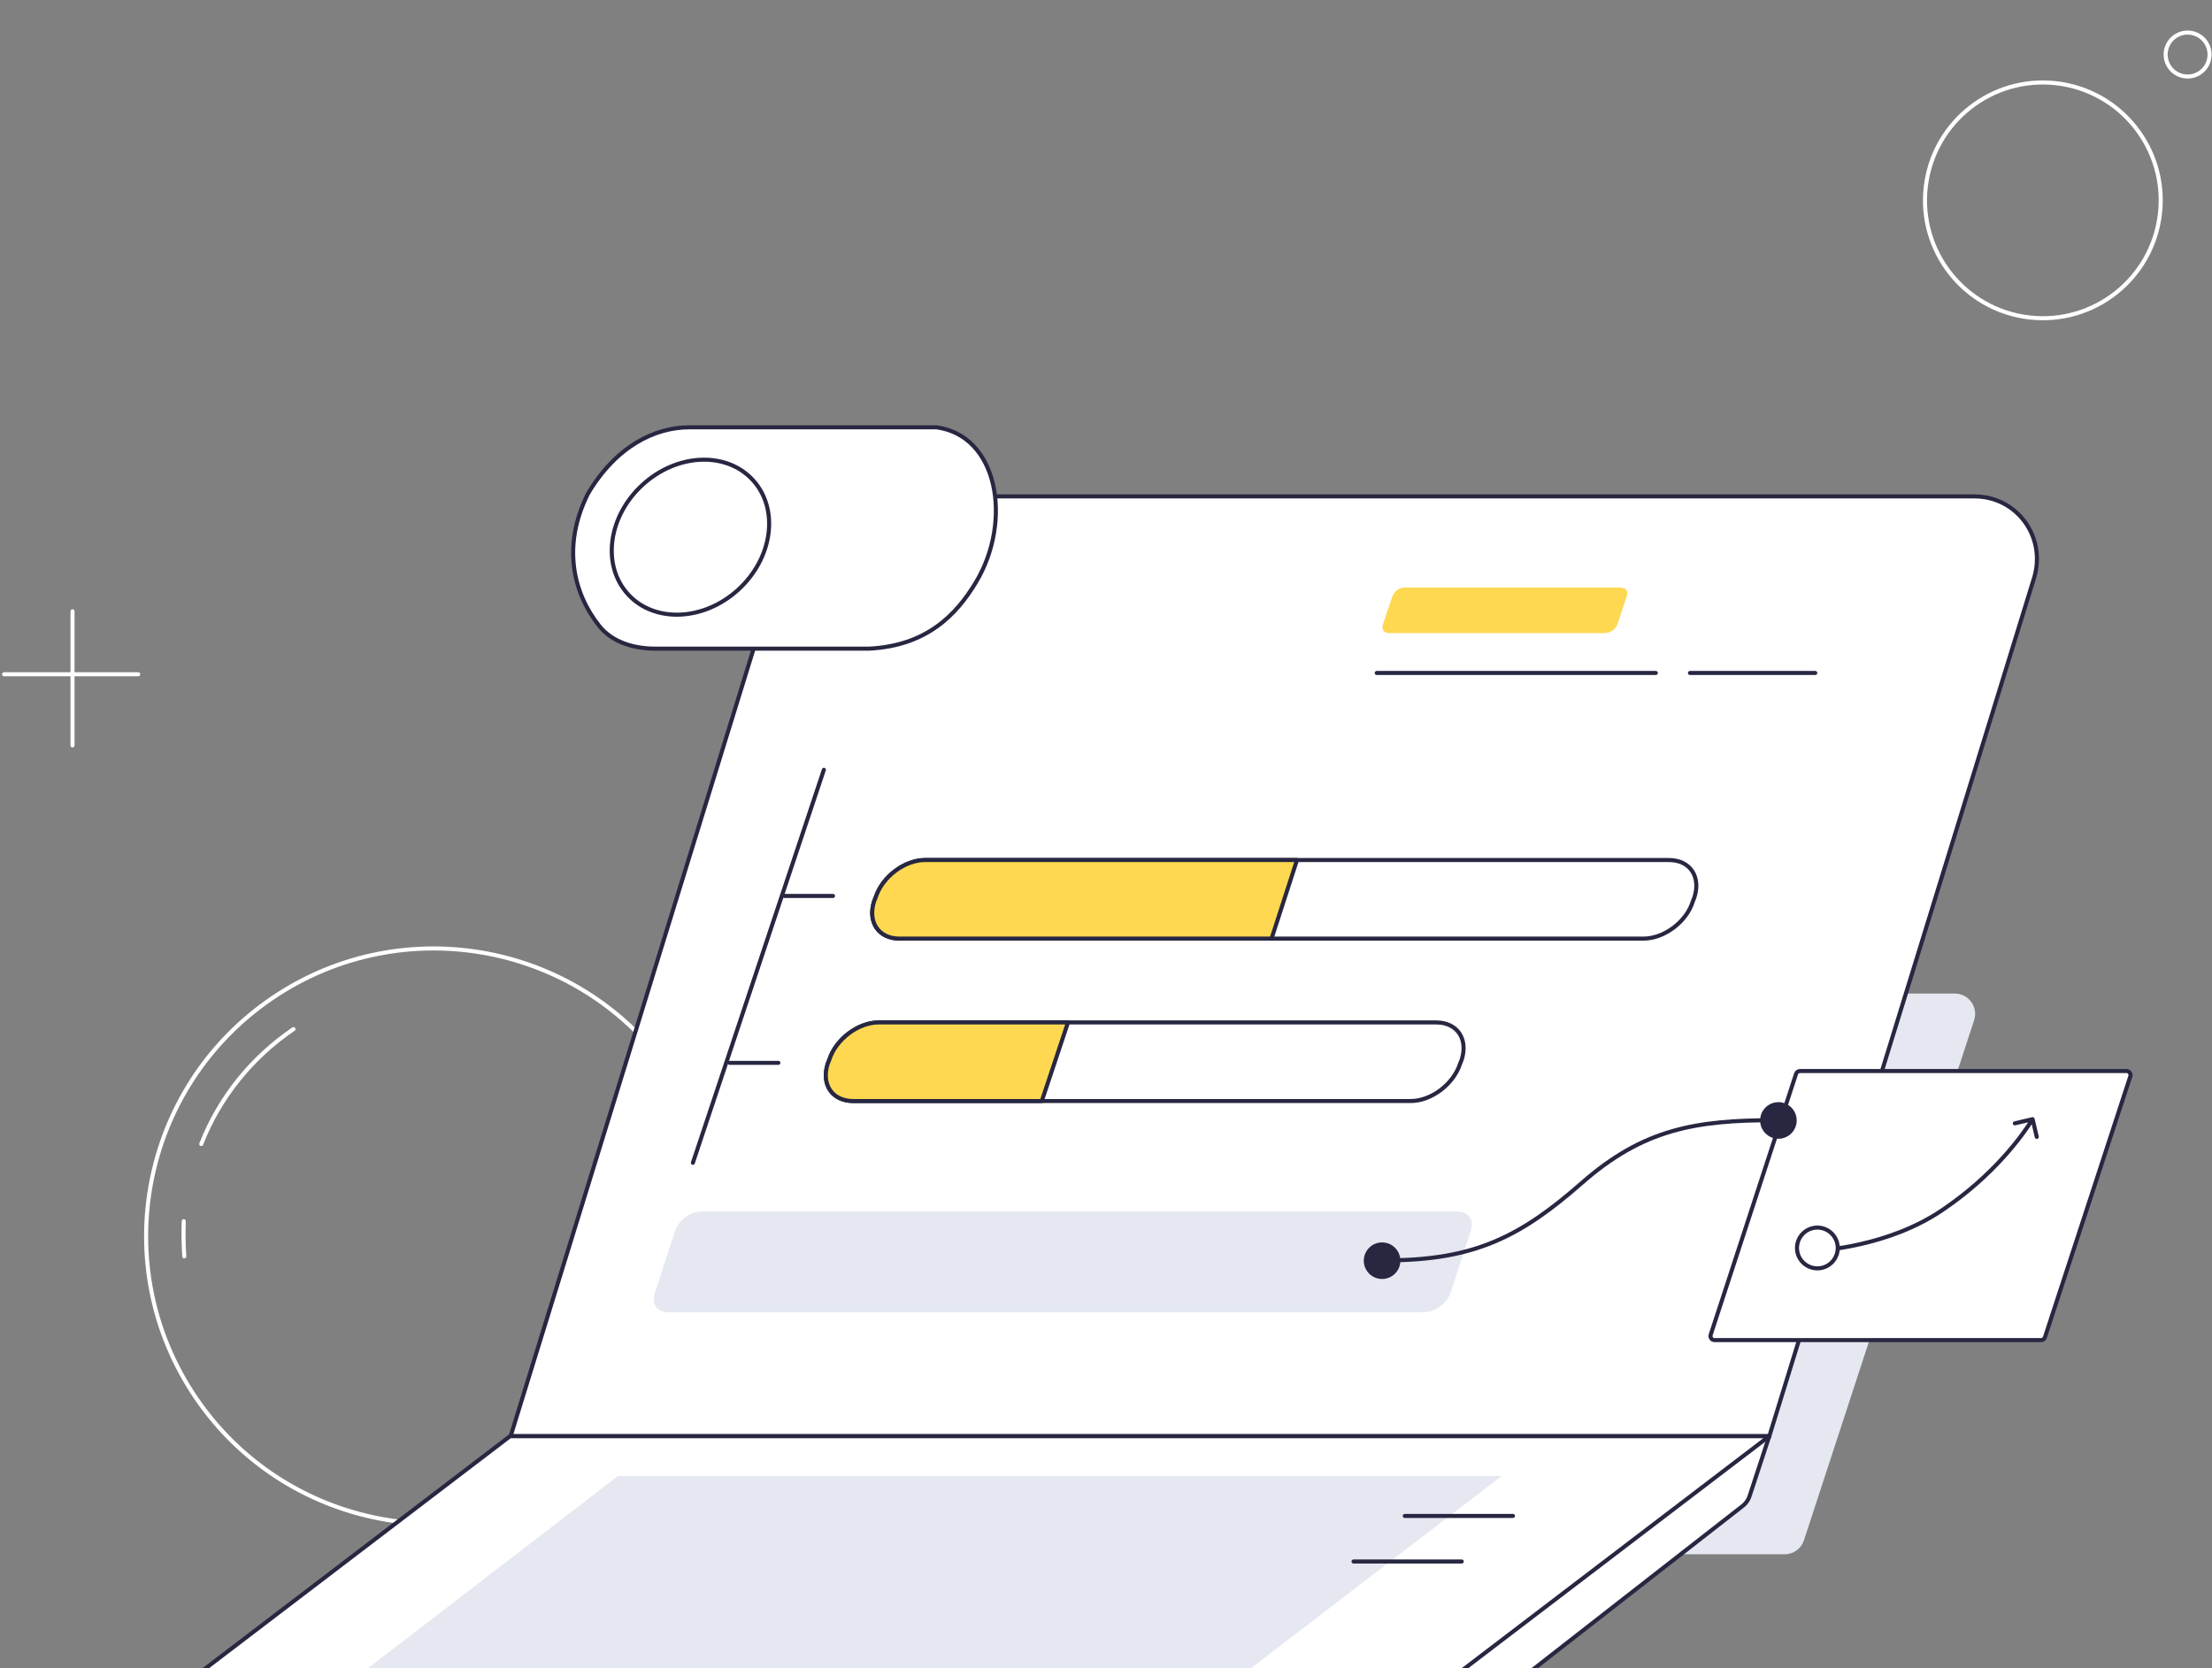 <svg width="545" height="411" viewBox="0 0 545 411" fill="none" xmlns="http://www.w3.org/2000/svg">
<rect x="0" y="0" width="545" height="411" fill="#808080" stroke="none"/>
<path d="M532.162 52.768C534.045 36.841 522.659 22.404 506.733 20.522C490.806 18.639 476.369 30.024 474.487 45.951C472.604 61.878 483.989 76.315 499.916 78.197C515.843 80.08 530.28 68.695 532.162 52.768Z" stroke="white" stroke-miterlimit="10" stroke-linecap="round" stroke-linejoin="round"/>
<path d="M544.365 14.072C544.715 11.104 542.594 8.414 539.626 8.064C536.658 7.713 533.968 9.834 533.618 12.802C533.267 15.77 535.388 18.46 538.356 18.811C541.324 19.161 544.014 17.04 544.365 14.072Z" stroke="white" stroke-miterlimit="10" stroke-linecap="round" stroke-linejoin="round"/>
<path d="M48.208 344.271C26.256 311.877 34.721 267.821 67.116 245.869C99.51 223.917 143.566 232.382 165.518 264.776C187.47 297.17 179.005 341.227 146.611 363.179C114.216 385.131 70.16 376.665 48.208 344.271Z" stroke="white"/>
<path d="M49.587 281.838C54.073 270.354 62.046 260.49 72.31 253.535" stroke="white" stroke-miterlimit="10" stroke-linecap="round" stroke-linejoin="round"/>
<path d="M45.407 309.525C45.203 306.637 45.181 303.784 45.269 300.856" stroke="white" stroke-miterlimit="10" stroke-linecap="round" stroke-linejoin="round"/>
<path d="M444.464 379.468C443.791 381.523 441.874 382.913 439.712 382.913H278.207C274.805 382.913 272.397 379.59 273.455 376.358L315.386 248.221C316.059 246.166 317.976 244.776 320.138 244.776H481.643C485.045 244.776 487.453 248.099 486.395 251.331L444.464 379.468Z" fill="#E5E8F0"/>
<path d="M193.663 133.936C195.875 127.099 202.329 122.295 209.335 122.295H486.452C496.961 122.295 504.152 132.273 501.202 142.251L435.933 353.822H125.812L193.663 133.936Z" fill="white" stroke="#272742" stroke-miterlimit="10" stroke-linecap="round"/>
<path d="M343.007 438.359C342.128 439.044 341.046 439.416 339.932 439.416H35.029C34.477 439.416 34.029 438.969 34.029 438.416V424.282L435.921 353.821L431.056 368.61C430.747 369.552 430.164 370.381 429.382 370.99L343.007 438.359Z" fill="white" stroke="#272742" stroke-miterlimit="10" stroke-linecap="round" stroke-linejoin="round"/>
<path d="M343.393 424.361C342.522 425.025 341.457 425.384 340.361 425.384H34.761C33.804 425.384 33.394 424.169 34.155 423.589L125.669 353.821H435.92L343.393 424.361Z" fill="white" stroke="#272742" stroke-miterlimit="10" stroke-linecap="round" stroke-linejoin="round"/>
<path d="M202.988 189.647L170.715 286.467" stroke="#272742" stroke-miterlimit="10" stroke-linecap="round" stroke-linejoin="round"/>
<path d="M193.252 220.727H205.237" stroke="#272742" stroke-miterlimit="10" stroke-linecap="round" stroke-linejoin="round"/>
<path d="M179.793 261.846H191.778" stroke="#272742" stroke-miterlimit="10" stroke-linecap="round" stroke-linejoin="round"/>
<path d="M404.929 231.237H221.648C216.485 231.237 213.719 227.181 215.379 222.018L215.747 221.096C217.407 215.933 222.938 211.877 227.917 211.877H411.198C416.361 211.877 419.127 215.933 417.467 221.096L417.099 222.018C415.624 226.996 410.092 231.237 404.929 231.237Z" fill="white" stroke="#272742" stroke-miterlimit="10" stroke-linecap="round" stroke-linejoin="round"/>
<path d="M347.585 271.249H210.216C205.053 271.249 202.287 267.192 203.947 262.029L204.316 261.107C205.975 255.944 211.507 251.888 216.485 251.888H353.854C359.017 251.888 361.783 255.944 360.123 261.107L359.754 262.029C358.095 267.192 352.563 271.249 347.585 271.249Z" fill="white" stroke="#272742" stroke-miterlimit="10" stroke-linecap="round" stroke-linejoin="round"/>
<path d="M313.288 231.237H221.648C216.485 231.237 213.719 227.181 215.379 222.018L215.747 221.096C217.407 215.933 222.938 211.877 227.917 211.877H319.558L313.288 231.237Z" fill="#FED851" stroke="#272742" stroke-miterlimit="10" stroke-linecap="round" stroke-linejoin="round"/>
<path d="M256.682 271.249H210.216C205.053 271.249 202.287 267.192 203.947 262.029L204.316 261.107C205.975 255.944 211.507 251.888 216.485 251.888H263.135L256.682 271.249Z" fill="#FED851" stroke="#272742" stroke-miterlimit="10" stroke-linecap="round" stroke-linejoin="round"/>
<path d="M304.076 414.159H86.522L152.23 363.644H369.968L304.076 414.159Z" fill="#E5E8F0"/>
<path d="M395.302 155.972H342.353C340.978 155.972 340.29 155.091 340.749 153.771L343.041 146.947C343.499 145.627 344.875 144.746 346.021 144.746H399.199C400.574 144.746 401.262 145.627 400.803 146.947L398.511 153.771C398.053 155.091 396.677 155.972 395.302 155.972Z" fill="#FED851"/>
<path d="M350.524 323.287H164.827C161.873 323.287 160.396 321.341 161.381 318.422L166.303 303.339C167.288 300.42 170.242 298.474 172.703 298.474H358.892C361.846 298.474 363.323 300.42 362.338 303.339L357.416 318.422C356.431 321.341 353.478 323.287 350.524 323.287Z" fill="#E5E8F0"/>
<path d="M339.207 165.794H407.964" stroke="#272742" stroke-miterlimit="10" stroke-linecap="round" stroke-linejoin="round"/>
<path d="M416.382 165.794H447.252" stroke="#272742" stroke-miterlimit="10" stroke-linecap="round" stroke-linejoin="round"/>
<path d="M346.115 373.466H372.776" stroke="#272742" stroke-miterlimit="10" stroke-linecap="round"/>
<path d="M333.487 384.691H360.148" stroke="#272742" stroke-miterlimit="10" stroke-linecap="round"/>
<path d="M169.849 105.272L230.71 105.271C238.286 106.29 242.983 111.976 244.67 119.376C246.363 126.796 245 135.868 240.481 143.409C238.013 147.527 234.933 151.451 230.716 154.431C226.507 157.406 221.141 159.458 214.072 159.803L161.541 159.803C156.197 159.803 150.849 158.259 147.618 154.179C141.266 146.158 138.42 134.561 144.851 121.647C151.726 110.013 161.287 105.272 169.849 105.272Z" fill="white" stroke="#272742"/>
<path d="M181.927 145.242C190.418 137.467 192.013 125.388 185.49 118.264C178.966 111.139 166.794 111.667 158.303 119.442C149.812 127.217 148.217 139.295 154.741 146.42C161.264 153.544 173.436 153.017 181.927 145.242Z" fill="white" stroke="#272742" stroke-miterlimit="10" stroke-linecap="round" stroke-linejoin="round"/>
<path d="M503.835 329.459C503.7 329.87 503.317 330.148 502.885 330.148H422.434C421.754 330.148 421.272 329.484 421.484 328.837L442.522 264.552C442.657 264.141 443.04 263.863 443.473 263.863H523.923C524.603 263.863 525.085 264.528 524.874 265.174L503.835 329.459Z" fill="white" stroke="#272742" stroke-miterlimit="10" stroke-linejoin="round"/>
<path d="M478.704 298.012L478.424 297.598L478.421 297.6L478.704 298.012ZM501.286 275.602C501.222 275.333 500.953 275.166 500.684 275.23L496.304 276.26C496.035 276.324 495.869 276.593 495.932 276.862C495.995 277.13 496.264 277.297 496.533 277.234L500.427 276.318L501.343 280.211C501.406 280.48 501.675 280.647 501.944 280.583C502.213 280.52 502.38 280.251 502.316 279.982L501.286 275.602ZM448.173 308.055C448.196 308.555 448.197 308.555 448.197 308.555C448.197 308.555 448.197 308.555 448.198 308.555C448.198 308.555 448.199 308.555 448.2 308.555C448.203 308.554 448.206 308.554 448.211 308.554C448.22 308.554 448.233 308.553 448.25 308.552C448.284 308.55 448.334 308.547 448.4 308.543C448.531 308.535 448.724 308.521 448.973 308.501C449.472 308.461 450.199 308.392 451.111 308.282C452.936 308.06 455.508 307.668 458.503 306.986C464.487 305.623 472.187 303.093 478.987 298.424L478.421 297.6C471.763 302.171 464.197 304.663 458.281 306.011C455.325 306.685 452.788 307.071 450.991 307.289C450.092 307.398 449.379 307.465 448.892 307.504C448.649 307.524 448.462 307.537 448.336 307.545C448.273 307.549 448.226 307.552 448.195 307.553C448.179 307.554 448.167 307.555 448.16 307.555C448.156 307.555 448.153 307.556 448.151 307.556C448.151 307.556 448.15 307.556 448.15 307.556C448.149 307.556 448.149 307.556 448.149 307.556C448.149 307.556 448.149 307.556 448.173 308.055ZM478.984 298.426C491.51 289.941 498.585 280.242 501.224 275.979L500.374 275.453C497.79 279.627 490.805 289.211 478.424 297.598L478.984 298.426Z" fill="#272742"/>
<path d="M447.771 312.473C450.544 312.473 452.792 310.225 452.792 307.451C452.792 304.678 450.544 302.43 447.771 302.43C444.997 302.43 442.749 304.678 442.749 307.451C442.749 310.225 444.997 312.473 447.771 312.473Z" fill="white" stroke="#272742" stroke-miterlimit="10" stroke-linejoin="round"/>
<path d="M437.297 275.969C417.683 275.969 404.859 278.173 389.772 291.399C374.684 304.625 363.369 310.503 341.492 310.503" stroke="#272742"/>
<circle cx="438.171" cy="276.034" r="4.507" fill="#272742"/>
<circle cx="340.522" cy="310.586" r="4.507" fill="#272742"/>
<path d="M17.867 150.593V183.644" stroke="white" stroke-linecap="round" stroke-linejoin="round"/>
<path d="M1.003 166.112H34.053" stroke="white" stroke-linecap="round" stroke-linejoin="round"/>
</svg>
